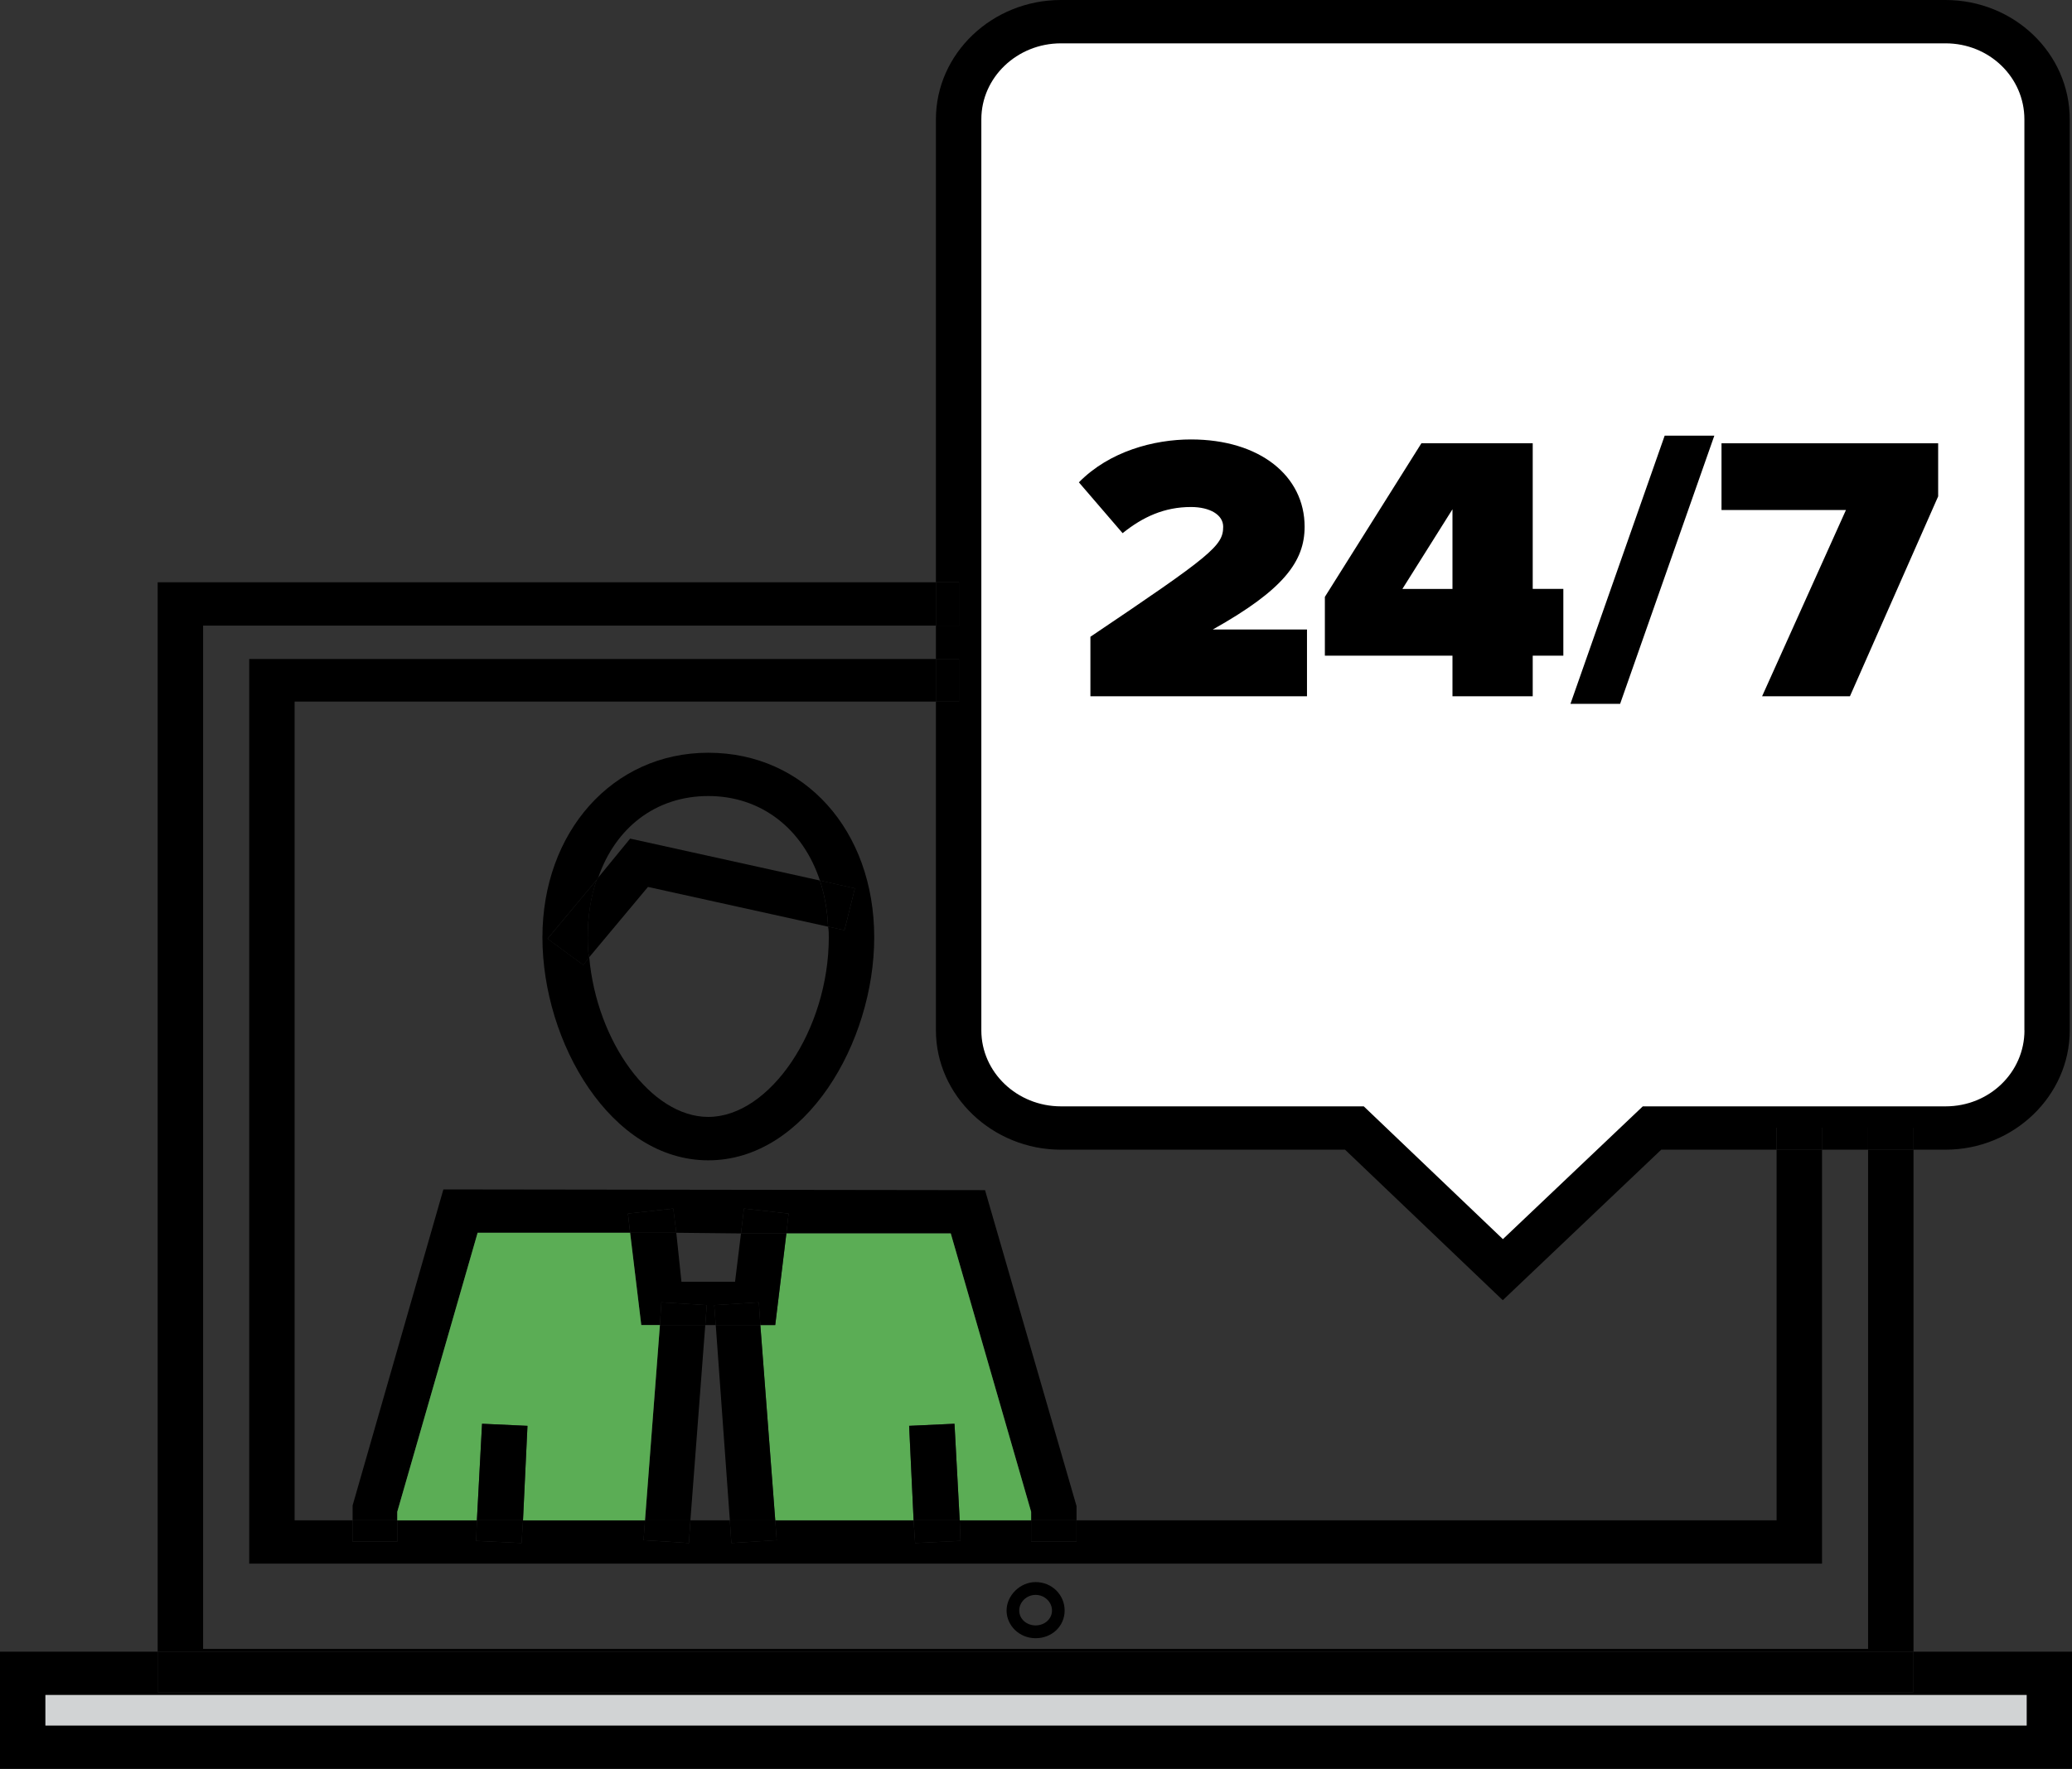 <svg xmlns="http://www.w3.org/2000/svg" width="89" height="76" viewBox="0 0 89 76" fill="none"><rect x="0" y="0" width="89" height="76" fill="#333333" stroke="none"/><g clip-path="url(#clip0_970_239)"><path d="M89 70.966V76H0V70.966H6.774V72.704H82.191V70.966H88.998H89ZM87.05 74.138V72.826H1.95V74.138H87.052H87.05Z" fill="black"></path><path d="M88.903 5.127V44.27C88.903 47.077 86.506 49.397 83.565 49.397H82.191V48.451H80.24V49.397H78.26V48.451H76.31V49.397H71.356L64.55 55.864L57.775 49.397H45.569C42.628 49.397 40.201 47.077 40.201 44.27V30.144H41.191V28.313H40.201V26.88H41.191V25.017H40.201V5.127C40.201 2.288 42.63 0 45.569 0H83.565C86.506 0 88.903 2.288 88.903 5.127Z" fill="black"></path><path d="M86.955 44.27V5.127C86.955 3.327 85.454 1.862 83.568 1.862H45.572C43.686 1.862 42.152 3.327 42.152 5.127V44.27C42.152 46.07 43.686 47.535 45.572 47.535H58.579L64.555 53.24L70.564 47.535H83.571C85.456 47.535 86.958 46.07 86.958 44.27H86.955Z" fill="white"></path><path d="M87.053 72.826H1.951V74.138H87.053V72.826Z" fill="#D1D3D4"></path><path d="M82.19 70.966H6.773V72.704H82.19V70.966Z" fill="black"></path><path d="M82.192 49.395V70.966H6.773V25.018H40.2V26.88H8.724V70.845H80.242V49.395H82.192Z" fill="black"></path><path d="M82.193 48.449H80.242V49.395H82.193V48.449Z" fill="black"></path><path d="M78.263 49.394V67.182H10.705V28.313H40.201V30.144H12.655V65.322H15.147V66.237H17.065V65.322H20.485L20.452 66.206L22.403 66.299L22.465 65.322H27.706L27.643 66.175L29.591 66.299L29.656 65.322H31.349L31.414 66.299L33.362 66.175L33.3 65.322H39.243L39.306 66.299L41.256 66.206L41.224 65.322H44.292V66.237H46.242V65.322H76.312V49.394H78.263Z" fill="black"></path><path d="M78.263 48.449H76.312V49.395H78.263V48.449Z" fill="black"></path><path d="M46.241 65.322H44.291V66.237H46.241V65.322Z" fill="black"></path><path d="M46.241 64.71V65.322H44.291V64.956L40.839 52.995H33.778L33.873 52.142L31.955 51.928L31.828 52.995L29.049 52.966L28.919 51.928L26.971 52.142L27.066 52.966H20.516L17.064 64.956V65.322H15.146V64.682L19.045 51.104L42.311 51.135L46.241 64.71Z" fill="black"></path><path d="M44.483 67.975C45.187 67.975 45.73 68.525 45.73 69.197C45.73 69.868 45.187 70.387 44.483 70.387C43.78 70.387 43.236 69.837 43.236 69.197C43.236 68.556 43.812 67.975 44.483 67.975ZM45.187 69.197C45.187 68.83 44.867 68.525 44.483 68.525C44.099 68.525 43.78 68.83 43.78 69.197C43.78 69.563 44.099 69.837 44.483 69.837C44.867 69.837 45.187 69.563 45.187 69.197Z" fill="black"></path><path d="M44.291 64.956V65.322H41.223L40.999 61.172L39.051 61.262L39.243 65.322H33.299L32.658 56.931H33.299L33.778 52.995H40.839L44.291 64.956Z" fill="#5BAD55"></path><path d="M41.225 65.322L41.257 66.206L39.307 66.299L39.244 65.322H41.225Z" fill="black"></path><path d="M40.999 61.172L41.223 65.322H39.243L39.051 61.262L40.999 61.172Z" fill="black"></path><path d="M41.191 28.313H40.201V30.144H41.191V28.313Z" fill="black"></path><path d="M41.191 25.018H40.201V26.88H41.191V25.018Z" fill="black"></path><path d="M36.72 38.167L36.274 39.967L35.57 39.815C35.538 39.084 35.411 38.412 35.219 37.831L36.72 38.167Z" fill="black"></path><path d="M37.551 40.274C37.551 44.789 34.61 49.854 30.425 49.854C26.239 49.854 23.299 44.789 23.299 40.274C23.299 35.759 26.302 32.342 30.425 32.342C34.548 32.342 37.551 35.668 37.551 40.274ZM36.274 39.969L36.72 38.169L35.219 37.833C34.483 35.606 32.694 34.202 30.425 34.202C28.155 34.202 26.429 35.576 25.696 37.709L25.631 37.8L23.521 40.331L25.055 41.46L25.309 41.124C25.629 44.755 27.961 47.989 30.422 47.989C33.074 47.989 35.6 44.236 35.6 40.269C35.6 40.117 35.6 39.965 35.568 39.812L36.271 39.965L36.274 39.969Z" fill="black"></path><path d="M35.568 39.815L27.833 38.107L25.309 41.127C25.244 40.853 25.244 40.548 25.244 40.272C25.244 39.386 25.371 38.533 25.628 37.8L25.693 37.709L27.067 36.031L35.216 37.831C35.408 38.41 35.535 39.081 35.568 39.815Z" fill="black"></path><path d="M33.873 52.142L33.779 52.995H31.828L31.955 51.928L33.873 52.142Z" fill="black"></path><path d="M33.778 52.995L33.299 56.931H32.658L32.596 55.955L30.678 56.076L30.743 56.931H30.294L30.359 56.076L28.408 55.955L28.346 56.931H27.545L27.066 52.966H29.049L29.271 55.071H31.573L31.828 52.995H33.778Z" fill="black"></path><path d="M33.3 65.322L33.362 66.175L31.414 66.299L31.35 65.322H33.3Z" fill="black"></path><path d="M32.66 56.931L33.301 65.323H31.35L30.744 56.931H32.66Z" fill="black"></path><path d="M32.596 55.955L32.658 56.931H30.742L30.678 56.076L32.596 55.955Z" fill="black"></path><path d="M30.358 56.076L30.294 56.931H28.346L28.408 55.955L30.358 56.076Z" fill="black"></path><path d="M30.294 56.931L29.655 65.323H27.705L28.346 56.931H30.294Z" fill="black"></path><path d="M29.655 65.322L29.591 66.299L27.643 66.175L27.705 65.322H29.655Z" fill="black"></path><path d="M28.921 51.928L29.05 52.966H27.067L26.973 52.142L28.921 51.928Z" fill="black"></path><path d="M28.346 56.931L27.705 65.323H22.464L22.657 61.263L20.706 61.172L20.484 65.323H17.064V64.956L20.516 52.966H27.066L27.545 56.931H28.346Z" fill="#5BAD55"></path><path d="M23.52 40.334L25.63 37.802C25.375 38.536 25.245 39.388 25.245 40.274C25.245 40.548 25.245 40.853 25.31 41.129L25.056 41.465L23.522 40.336L23.52 40.334Z" fill="black"></path><path d="M22.657 61.262L22.465 65.322H20.484L20.706 61.172L22.657 61.262Z" fill="black"></path><path d="M22.466 65.322L22.404 66.299L20.453 66.206L20.485 65.322H22.466Z" fill="black"></path><path d="M17.064 65.322H15.146V66.237H17.064V65.322Z" fill="black"></path><path d="M46.837 29.917V27.359C52.045 23.854 52.54 23.447 52.54 22.632C52.54 22.111 51.959 21.784 51.156 21.784C50.014 21.784 49.09 22.208 48.22 22.908L46.342 20.724C47.656 19.387 49.569 18.881 51.156 18.881C54.111 18.881 56.038 20.445 56.038 22.63C56.038 24.112 55.15 25.336 52.093 27.047H56.14V29.917H46.835H46.837Z" fill="black"></path><path d="M62.389 29.917V28.172H56.908V25.645L61.056 19.043H65.836V25.302H67.151V28.172H65.836V29.917H62.387H62.389ZM62.389 21.881L60.237 25.305H62.389V21.881Z" fill="black"></path><path d="M67.457 30.241L71.504 18.718H73.637L69.59 30.241H67.457Z" fill="black"></path><path d="M75.688 29.917L79.29 21.914H73.945V19.045H83.251V21.327L79.461 29.917H75.688Z" fill="black"></path></g><defs><clipPath id="clip0_970_239"><rect width="89" height="76" fill="white"></rect></clipPath></defs></svg>